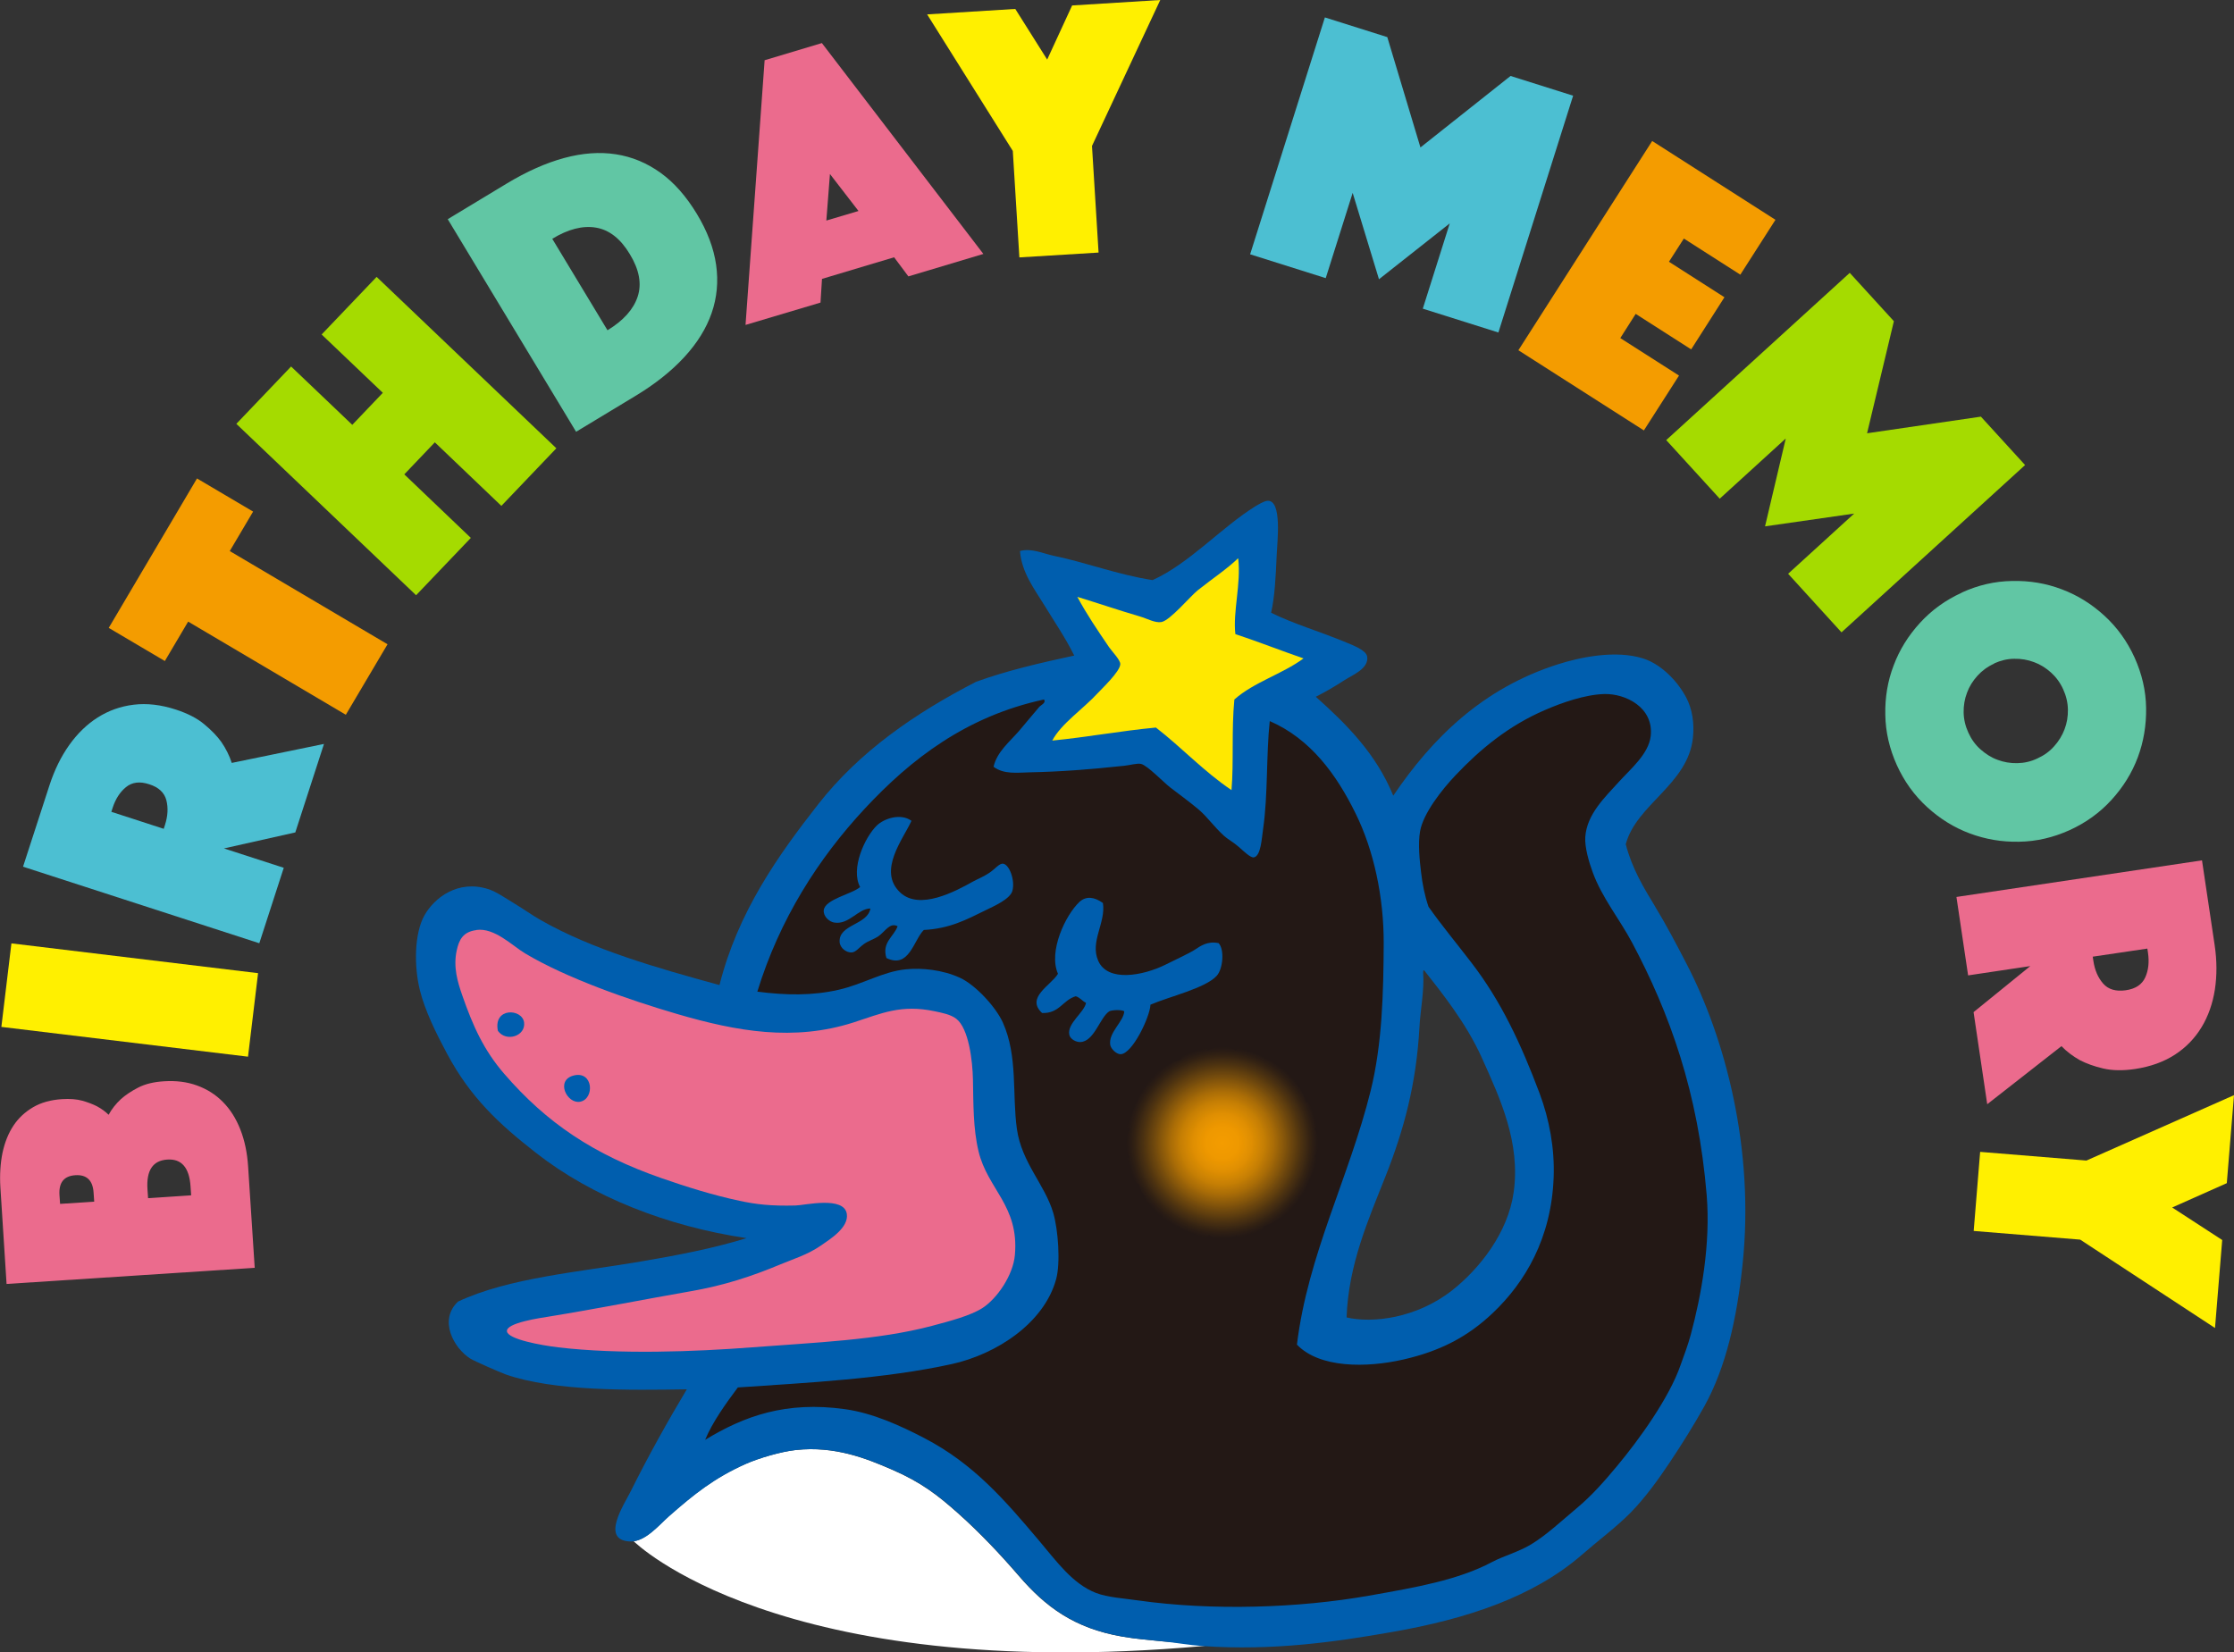 <?xml version="1.0" encoding="UTF-8"?>
<svg id="_レイヤー_2" data-name="レイヤー_2" xmlns="http://www.w3.org/2000/svg" xmlns:xlink="http://www.w3.org/1999/xlink" viewBox="0 0 179.97 133.13">
  <rect x="0" y="0" width="179.97" height="133.13" fill="#333333" stroke="none"/>
  <defs>
    <style>
      .cls-1, .cls-2 {
        fill: #005eae;
      }

      .cls-1, .cls-3, .cls-4, .cls-5, .cls-6 {
        fill-rule: evenodd;
      }

      .cls-7 {
        fill: #4cbfd2;
      }

      .cls-8 {
        fill: #fff;
      }

      .cls-3, .cls-9 {
        fill: #eb6b8d;
      }

      .cls-4 {
        fill: #ffe800;
      }

      .cls-10 {
        fill: #f49c00;
      }

      .cls-11 {
        fill: #61c6a4;
      }

      .cls-12 {
        fill: #fff000;
      }

      .cls-5 {
        fill: url(#radial-gradient);
      }

      .cls-13 {
        fill: #a5db00;
      }

      .cls-6 {
        fill: #231815;
      }
    </style>
    <radialGradient id="radial-gradient" cx="98.47" cy="92.08" fx="98.47" fy="92.08" r="7.73" gradientUnits="userSpaceOnUse">
      <stop offset="0" stop-color="#f49c00"/>
      <stop offset=".17" stop-color="#f19a00" stop-opacity=".99"/>
      <stop offset=".3" stop-color="#e89401" stop-opacity=".96"/>
      <stop offset=".43" stop-color="#d98b02" stop-opacity=".9"/>
      <stop offset=".54" stop-color="#c47d04" stop-opacity=".83"/>
      <stop offset=".65" stop-color="#a86c07" stop-opacity=".73"/>
      <stop offset=".76" stop-color="#87570a" stop-opacity=".61"/>
      <stop offset=".87" stop-color="#5f3e0e" stop-opacity=".47"/>
      <stop offset=".97" stop-color="#322113" stop-opacity=".3"/>
      <stop offset="1" stop-color="#231815" stop-opacity=".25"/>
    </radialGradient>
  </defs>
  <g id="text">
    <g>
      <g>
        <path class="cls-9" d="M.53,103.46L.03,95.65c-.06-1,0-1.92.17-2.76.18-.84.47-1.57.88-2.19.41-.62.94-1.11,1.59-1.49s1.42-.59,2.32-.65c.64-.04,1.19,0,1.65.13.46.13.84.28,1.16.44.37.2.69.43.95.69.25-.46.58-.88,1-1.27.36-.32.82-.63,1.38-.92s1.26-.46,2.1-.51c.96-.06,1.84.05,2.64.34.8.29,1.5.73,2.08,1.32.59.59,1.06,1.33,1.41,2.22.35.89.56,1.89.63,3.01l.53,8.14-19.97,1.3ZM6.07,94.69c-.92.06-1.34.59-1.28,1.59l.05.72,2.75-.18-.05-.72c-.06-1-.56-1.47-1.47-1.41ZM15.35,95.59c-.1-1.52-.73-2.24-1.88-2.16-1.16.08-1.69.87-1.59,2.39l.05.72,3.47-.23-.05-.72Z"/>
        <path class="cls-12" d="M.11,82.74l.81-6.73,19.87,2.4-.81,6.73L.11,82.74Z"/>
        <path class="cls-7" d="M1.86,69.82l2.13-6.56c.4-1.22.92-2.29,1.58-3.22.66-.93,1.43-1.68,2.3-2.23.88-.56,1.84-.9,2.9-1.03,1.06-.13,2.19,0,3.39.39.95.31,1.72.7,2.3,1.19.58.48,1.04.96,1.37,1.42.37.54.65,1.1.84,1.69l7.43-1.53-2.31,7.13-5.75,1.29,4.82,1.56-1.97,6.08-19.04-6.17ZM13.19,66.78l.1-.31c.23-.72.27-1.39.11-2-.16-.61-.62-1.04-1.38-1.28-.76-.25-1.38-.17-1.87.23-.49.4-.85.96-1.08,1.68l-.1.31,4.22,1.37Z"/>
        <path class="cls-10" d="M15.16,50.08l-1.88,3.18-4.52-2.67,7.11-12.04,4.52,2.67-1.88,3.18,12.71,7.51-3.36,5.68-12.71-7.51Z"/>
        <path class="cls-13" d="M19.04,34.15l4.41-4.62,4.93,4.7,2.46-2.58-4.93-4.7,4.43-4.64,14.48,13.81-4.43,4.64-5.36-5.12-2.46,2.58,5.36,5.12-4.41,4.62-14.48-13.81Z"/>
        <path class="cls-11" d="M46.41,34.79l-10.34-17.13,4.75-2.87c1.61-.97,3.15-1.66,4.63-2.06,1.48-.4,2.86-.5,4.16-.3,1.3.2,2.5.7,3.6,1.49s2.07,1.9,2.92,3.3c.85,1.4,1.37,2.78,1.56,4.12.19,1.34.07,2.64-.36,3.88s-1.16,2.42-2.2,3.55c-1.04,1.13-2.36,2.18-3.97,3.15l-4.75,2.87ZM48.94,26.61c1.28-.78,2.09-1.68,2.43-2.71.34-1.03.13-2.17-.63-3.42-.75-1.25-1.66-1.96-2.73-2.14-1.06-.18-2.24.12-3.52.9l4.45,7.37Z"/>
        <path class="cls-9" d="M61.61,4.85l4.6-1.38,13.01,16.99-6.04,1.81-1.15-1.54-5.81,1.74-.12,1.91-6.04,1.8,1.54-21.35ZM69.16,17l-2.3-2.98-.29,3.75,2.59-.77Z"/>
        <path class="cls-12" d="M81.59,12.16l-6.9-11,7.1-.44,2.57,4.08,2.01-4.36,7.1-.44-5.5,11.76.53,8.59-6.38.39-.53-8.59Z"/>
        <path class="cls-7" d="M106.72,1.4l5.04,1.59,2.67,8.89,7.26-5.76,5.04,1.59-6.02,19.08-6.09-1.92,2.17-6.87-5.7,4.5-2.12-6.96-2.17,6.87-6.09-1.92,6.02-19.08Z"/>
        <path class="cls-10" d="M133.1,11.36l9.93,6.35-2.83,4.42-4.55-2.91-1.2,1.87,4.47,2.86-2.68,4.2-4.47-2.86-1.24,1.95,4.73,3.02-2.83,4.42-10.11-6.46,10.78-16.86Z"/>
        <path class="cls-13" d="M149.01,21.98l3.56,3.9-2.16,9.03,9.17-1.34,3.56,3.9-14.79,13.48-4.3-4.72,5.32-4.85-7.18,1.03,1.67-7.08-5.32,4.85-4.31-4.72,14.79-13.48Z"/>
        <path class="cls-11" d="M158.05,47.74c1.31-.6,2.66-.91,4.06-.93,1.39-.03,2.72.19,3.98.67,1.26.47,2.4,1.18,3.43,2.12,1.03.94,1.84,2.06,2.44,3.38.59,1.31.91,2.66.93,4.06s-.2,2.72-.67,3.98c-.47,1.26-1.18,2.4-2.12,3.43-.94,1.03-2.06,1.84-3.38,2.44-1.31.59-2.66.91-4.06.93-1.39.03-2.72-.2-3.98-.67-1.26-.47-2.4-1.18-3.43-2.12s-1.84-2.06-2.44-3.38c-.59-1.31-.91-2.66-.93-4.06-.03-1.39.19-2.72.67-3.97.47-1.26,1.18-2.4,2.12-3.43s2.06-1.84,3.38-2.44ZM160.65,53.47c-.53.24-.98.57-1.35.98-.37.41-.66.87-.84,1.37-.19.5-.28,1.03-.27,1.59.01.55.14,1.1.38,1.62.24.53.56.98.98,1.35s.87.66,1.37.84c.5.19,1.03.28,1.59.27s1.1-.13,1.62-.38c.53-.24.98-.56,1.35-.98.37-.41.65-.87.84-1.37.19-.5.28-1.03.27-1.59-.01-.56-.14-1.1-.38-1.63-.24-.53-.57-.98-.98-1.35-.41-.37-.87-.66-1.37-.84-.5-.19-1.03-.28-1.59-.27-.56,0-1.1.14-1.62.37Z"/>
        <path class="cls-9" d="M177.39,69.31l1.02,6.83c.19,1.27.19,2.46.02,3.59-.18,1.13-.53,2.14-1.07,3.03-.54.89-1.25,1.63-2.14,2.21s-1.96.97-3.21,1.16c-.99.15-1.85.13-2.58-.04-.73-.17-1.35-.4-1.86-.66-.57-.32-1.08-.7-1.5-1.14l-5.98,4.68-1.1-7.42,4.57-3.71-5.01.75-.94-6.32,19.79-2.95ZM168.59,77.08l.05.33c.11.75.37,1.36.79,1.84.41.47,1.02.65,1.81.54s1.32-.46,1.58-1.04c.26-.57.33-1.24.22-1.99l-.05-.33-4.39.65Z"/>
        <path class="cls-12" d="M168.1,93.5l11.87-5.26-.58,7.09-4.4,1.96,4.03,2.62-.58,7.09-10.86-7.12-8.58-.7.52-6.37,8.58.7Z"/>
      </g>
      <g>
        <path class="cls-8" d="M51.06,124.18c1.09-.17,2.06-1.35,2.81-2.01,2.01-1.77,3.66-3.09,6.17-4.21,1.11-.49,2.87-1,4.06-1.13,3.16-.34,5.7.69,7.75,1.58,2.38,1.03,3.71,2.08,5.34,3.53,1.76,1.57,3.38,3.29,4.89,5.04,2.12,2.46,4.43,4.22,8.35,4.89,1.09.19,2.19.27,3.23.38,1.03.1,4.39.27,3.23.38-34.33,3.03-45.83-8.44-45.83-8.44Z"/>
        <path class="cls-2" d="M133.3,72.98c-.89-1.46-1.83-3.02-2.33-4.96.86-3.22,5.01-4.82,5.41-8.57.13-1.19-.06-2.33-.53-3.23-.65-1.25-1.95-2.67-3.46-3.16-2.27-.73-5.2-.07-6.84.45-6.13,1.94-10.18,5.98-13.31,10.6-1.37-3.36-3.74-5.74-6.24-7.97.79-.4,1.48-.8,2.33-1.35.61-.4,1.95-.91,1.81-1.88-.08-.53-1.14-.91-1.65-1.13-2.15-.9-4.26-1.5-6.09-2.41.29-1.29.37-2.8.45-4.66.04-1.03.46-4.45-.75-4.36-.27.02-.78.33-.98.45-2.72,1.69-5.33,4.62-8.27,5.94-2.8-.43-5.35-1.42-7.97-1.96-.85-.18-1.79-.64-2.71-.38.13,1.71,1.15,3.05,1.96,4.36.81,1.33,1.71,2.64,2.41,4.06-2.74.59-5.45,1.22-7.9,2.11-4.95,2.54-9.42,5.65-12.71,9.85-3.26,4.16-6.48,8.7-7.97,14.59-5.02-1.38-10.26-2.86-14.44-5.26-.67-.38-1.33-.86-2.03-1.28-.7-.42-1.52-1-2.18-1.2-2.42-.76-4.31.7-5.11,2.11-.83,1.46-.85,4.11-.38,6.02.42,1.7,1.32,3.5,2.18,5.11,1.9,3.56,4.17,5.67,7.22,8.05,4.48,3.5,10.49,5.88,16.92,6.84-2.69.83-5.57,1.38-8.5,1.88-4.97.85-10.64,1.31-14.74,3.23-1.59,1.5-.34,3.75.98,4.59.35.22,2.42,1.12,2.86,1.28,3.91,1.37,10.01,1.27,14.59,1.2-1.48,2.47-3.1,5.36-4.51,8.2-.55,1.1-2.46,3.94-.08,4.06,1.24.06,2.33-1.3,3.16-2.03,2.01-1.77,3.66-3.09,6.17-4.21,1.11-.49,2.87-1,4.06-1.13,3.16-.34,5.7.69,7.75,1.58,2.38,1.03,3.71,2.08,5.34,3.53,1.76,1.57,3.38,3.29,4.89,5.04,2.12,2.46,4.43,4.22,8.35,4.89,1.09.19,2.19.27,3.23.38,1.03.1,2.08.3,3.23.38,5.61.38,10.58-.32,15.19-1.13,6.1-1.06,11.45-2.85,15.34-6.24,1.33-1.16,2.74-2.2,3.91-3.38,1.17-1.2,2.22-2.65,3.16-4.06,1-1.5,1.93-2.99,2.78-4.51,1.73-3.12,2.62-7.03,3.08-11.43.99-9.36-1.43-18.28-4.51-24.22-.84-1.62-1.63-3.13-2.56-4.66ZM121.94,96.07c-.46,3.26-2.74,6.15-4.96,7.9-2.9,2.27-6.45,2.66-8.5,2.18.15-4.27,1.76-7.89,3.16-11.43,1.45-3.68,2.46-7.37,2.71-11.96.07-1.35.4-2.97.3-4.36,0-.11-.01-.21.07-.23,1.35,1.72,3.39,4.23,4.66,7.07,1.49,3.31,3.12,6.83,2.56,10.83Z"/>
        <path class="cls-4" d="M99.75,45c.24,2.06-.44,4.27-.23,6.09,1.86.62,3.64,1.32,5.49,1.96-1.7,1.26-4,1.91-5.57,3.31-.24,2.48-.04,5.04-.23,7.3-2.22-1.49-4-3.42-6.09-5.04-2.86.27-5.5.77-8.35,1.05.72-1.37,2.49-2.54,3.68-3.84.26-.29,1.81-1.74,1.8-2.33,0-.33-.65-.99-.9-1.35-.92-1.35-1.81-2.66-2.56-4.06,1.64.5,3.27,1.06,5.04,1.58.58.17,1.23.54,1.73.45.7-.12,2.34-2.09,2.93-2.56,1.29-1.02,2.36-1.72,3.23-2.56Z"/>
        <path class="cls-6" d="M56.81,116c.58-1.41,1.68-2.94,2.63-4.21,5.6-.38,11.78-.69,17.22-1.88,3.64-.8,7.46-3.32,8.42-6.84.36-1.3.17-3.97-.23-5.34-.67-2.28-2.55-4.05-2.93-6.77-.39-2.78.09-5.85-1.13-8.57-.56-1.24-2.18-3.02-3.46-3.61-1.4-.64-3.05-.81-4.36-.68-1.88.19-3.43,1.2-5.42,1.65-2.09.48-4.22.45-6.54.15,1.79-5.84,4.92-10.73,8.65-14.74,3.73-4.01,8.19-7.45,14.44-8.8.2.27-.24.44-.38.6-.53.61-1.08,1.3-1.65,1.96-.75.86-1.76,1.67-2.03,2.86.82.63,1.95.47,2.86.45,2.53-.05,4.85-.23,7.67-.53.42-.04,1.03-.22,1.35-.15.5.11,1.86,1.52,2.33,1.88.8.61,1.71,1.28,2.33,1.81.68.58,1.19,1.34,2.03,2.11.32.29.71.47,1.2.9.41.36.94.88,1.2.83.57-.11.63-1.52.75-2.33.39-2.7.24-5.96.53-8.65,3.29,1.43,5.38,4.31,6.92,7.45,1.47,2.98,2.27,6.75,2.26,10.45-.02,4-.12,8.12-1.05,11.88-1.74,7.01-5.06,13.21-5.94,20.46,1.82,1.9,5.59,1.88,8.57,1.2,2.93-.67,5.16-1.8,7.22-3.76,2.59-2.46,4.71-6.02,4.89-10.91.09-2.34-.35-4.69-1.13-6.77-1.52-4.05-3.12-7.45-5.49-10.53-1.17-1.53-2.38-2.98-3.46-4.51-.31-.91-.49-1.82-.6-2.78-.11-.89-.26-2.3-.08-3.31.26-1.44,1.74-3.33,2.86-4.51,1.98-2.09,4.26-3.99,7.22-5.26,1.34-.58,3.18-1.23,4.74-1.28,1.74-.05,4.01,1.08,3.76,3.38-.16,1.46-1.67,2.7-2.56,3.69-1.14,1.26-2.58,2.61-2.71,4.44-.06.82.29,2.02.6,2.86.75,2.05,2.14,3.73,3.16,5.64,3.03,5.69,5.34,12.08,6.02,20.38.32,3.94-.44,8.09-1.28,11.21-.22.84-.54,1.66-.83,2.48-.91,2.64-3.38,6.05-5.11,8.12-.98,1.18-2.02,2.37-3.23,3.38-1.22,1.02-2.45,2.18-3.69,2.93-.98.6-2.24.94-3.16,1.43-2.73,1.45-6.12,2.04-9.93,2.71-5.6.99-12.57,1.23-18.58.38-1.17-.17-2.43-.24-3.38-.6-1.9-.73-3.2-2.57-4.59-4.21-2.77-3.28-5.26-6.19-9.25-8.27-1.88-.98-4.14-2.02-6.39-2.33-4.74-.66-8.1.54-11.28,2.48Z"/>
        <path class="cls-1" d="M73.43,66.13c-.63,1.42-2.78,4.04-.9,5.79,1.56,1.45,4.44-.1,5.87-.9.29-.16.83-.38,1.28-.68.5-.33.82-.79,1.13-.75.49.06.98,1.32.75,2.18-.18.68-1.51,1.25-2.18,1.58-1.55.76-2.87,1.47-4.96,1.58-.83.84-1.18,3.15-3.01,2.26-.39-1.27.61-1.73.9-2.56-.64-.34-1.01.45-1.58.83-.3.2-.76.34-1.13.6-.38.27-.65.66-.98.68-.42.03-.94-.34-.98-.83-.1-1.44,2.25-1.37,2.48-2.71-.99,0-1.73,1.34-2.93,1.13-.37-.06-.87-.48-.83-.98.08-.9,2.29-1.31,2.93-1.88-.79-1.47.38-4.02,1.35-4.96.58-.56,1.91-1.01,2.78-.38Z"/>
        <path class="cls-1" d="M88.85,72.75c.25,1.61-1.06,3.1-.38,4.66.77,1.76,3.63,1.19,5.37.34.42-.21,1.96-.94,2.35-1.19.56-.37,1.1-.75,1.98-.57.49.52.35,2.08-.15,2.63-.92,1.01-3.82,1.67-5.34,2.33-.03.96-1.46,3.98-2.41,3.99-.34,0-.78-.44-.83-.75-.16-1,1.09-1.88,1.13-2.71-.24-.14-.96-.11-1.2,0-.75.47-1.21,2.43-2.33,2.48-.33.02-.83-.22-.9-.6-.18-.9,1.21-1.79,1.35-2.56-.31-.14-.48-.43-.83-.53-1.05.31-1.31,1.4-2.71,1.35-1.35-1.25.73-2.23,1.28-3.16-.79-1.79.6-4.73,1.73-5.79.54-.5,1.21-.4,1.88.08Z"/>
        <path class="cls-3" d="M38.38,74.93c1.47-.2,2.9,1.28,3.91,1.88,3.34,2,8.36,3.75,12.26,4.89,4.82,1.41,9.41,2.22,14.21.68,2.28-.74,3.84-1.47,6.54-.9.6.13,1.27.25,1.73.6,1.02.78,1.32,3.42,1.35,4.89.04,1.97.01,3.95.45,5.79.72,3.05,3.28,4.39,2.93,8.35-.14,1.64-1.44,3.53-2.63,4.29-.96.61-2.59,1.04-4.06,1.43-4.33,1.15-9.45,1.34-14.52,1.73-4.54.35-10.67.58-15.57,0-1.42-.17-4.03-.65-4.14-1.28-.12-.7,2.77-1.1,3.38-1.2,3.92-.64,7.92-1.43,11.36-2.03,2.79-.48,5.02-1.23,7.3-2.18,1.03-.43,2.17-.77,3.23-1.5.78-.54,2.27-1.46,2.11-2.56-.22-1.47-3.41-.69-4.14-.68-1.98.05-3.17-.09-4.51-.38-2.12-.45-4.29-1.13-6.24-1.81-5.5-1.91-9.29-4.46-12.71-8.42-1.64-1.9-2.51-3.82-3.38-6.32-.37-1.07-.74-2.26-.45-3.61.19-.89.52-1.51,1.58-1.65Z"/>
        <path class="cls-1" d="M42.22,82.38c-.15-1.13-2.5-1.23-2.11.68.67.93,2.25.42,2.11-.68ZM46.73,88.77c1.19-.22,1.08-2.53-.53-2.11-1.47.39-.52,2.3.53,2.11Z"/>
        <path class="cls-5" d="M97.06,84.42c.2-.04.22.09.24.24.48-.37,1.82-.44,2.24,0,.12-.08.12-.27.35-.24,2.1.78,4.52,1.68,5.3,4.36.57,0,.58,1.4.94,1.89.04.2-.09.22-.24.24.37.48.44,1.82,0,2.24.08.12.27.12.24.35-.78,2.1-1.68,4.52-4.36,5.31,0,.57-1.4.58-1.89.94-.2.04-.22-.09-.24-.24-.48.37-1.82.44-2.24,0-.12.08-.12.27-.35.24-2.1-.78-4.52-1.68-5.31-4.36-.57,0-.58-1.4-.94-1.89-.04-.2.09-.22.24-.24-.37-.48-.44-1.82,0-2.24-.08-.12-.27-.12-.24-.35.78-2.1,1.68-4.52,4.36-5.31,0-.57,1.4-.58,1.89-.94Z"/>
      </g>
    </g>
  </g>
</svg>